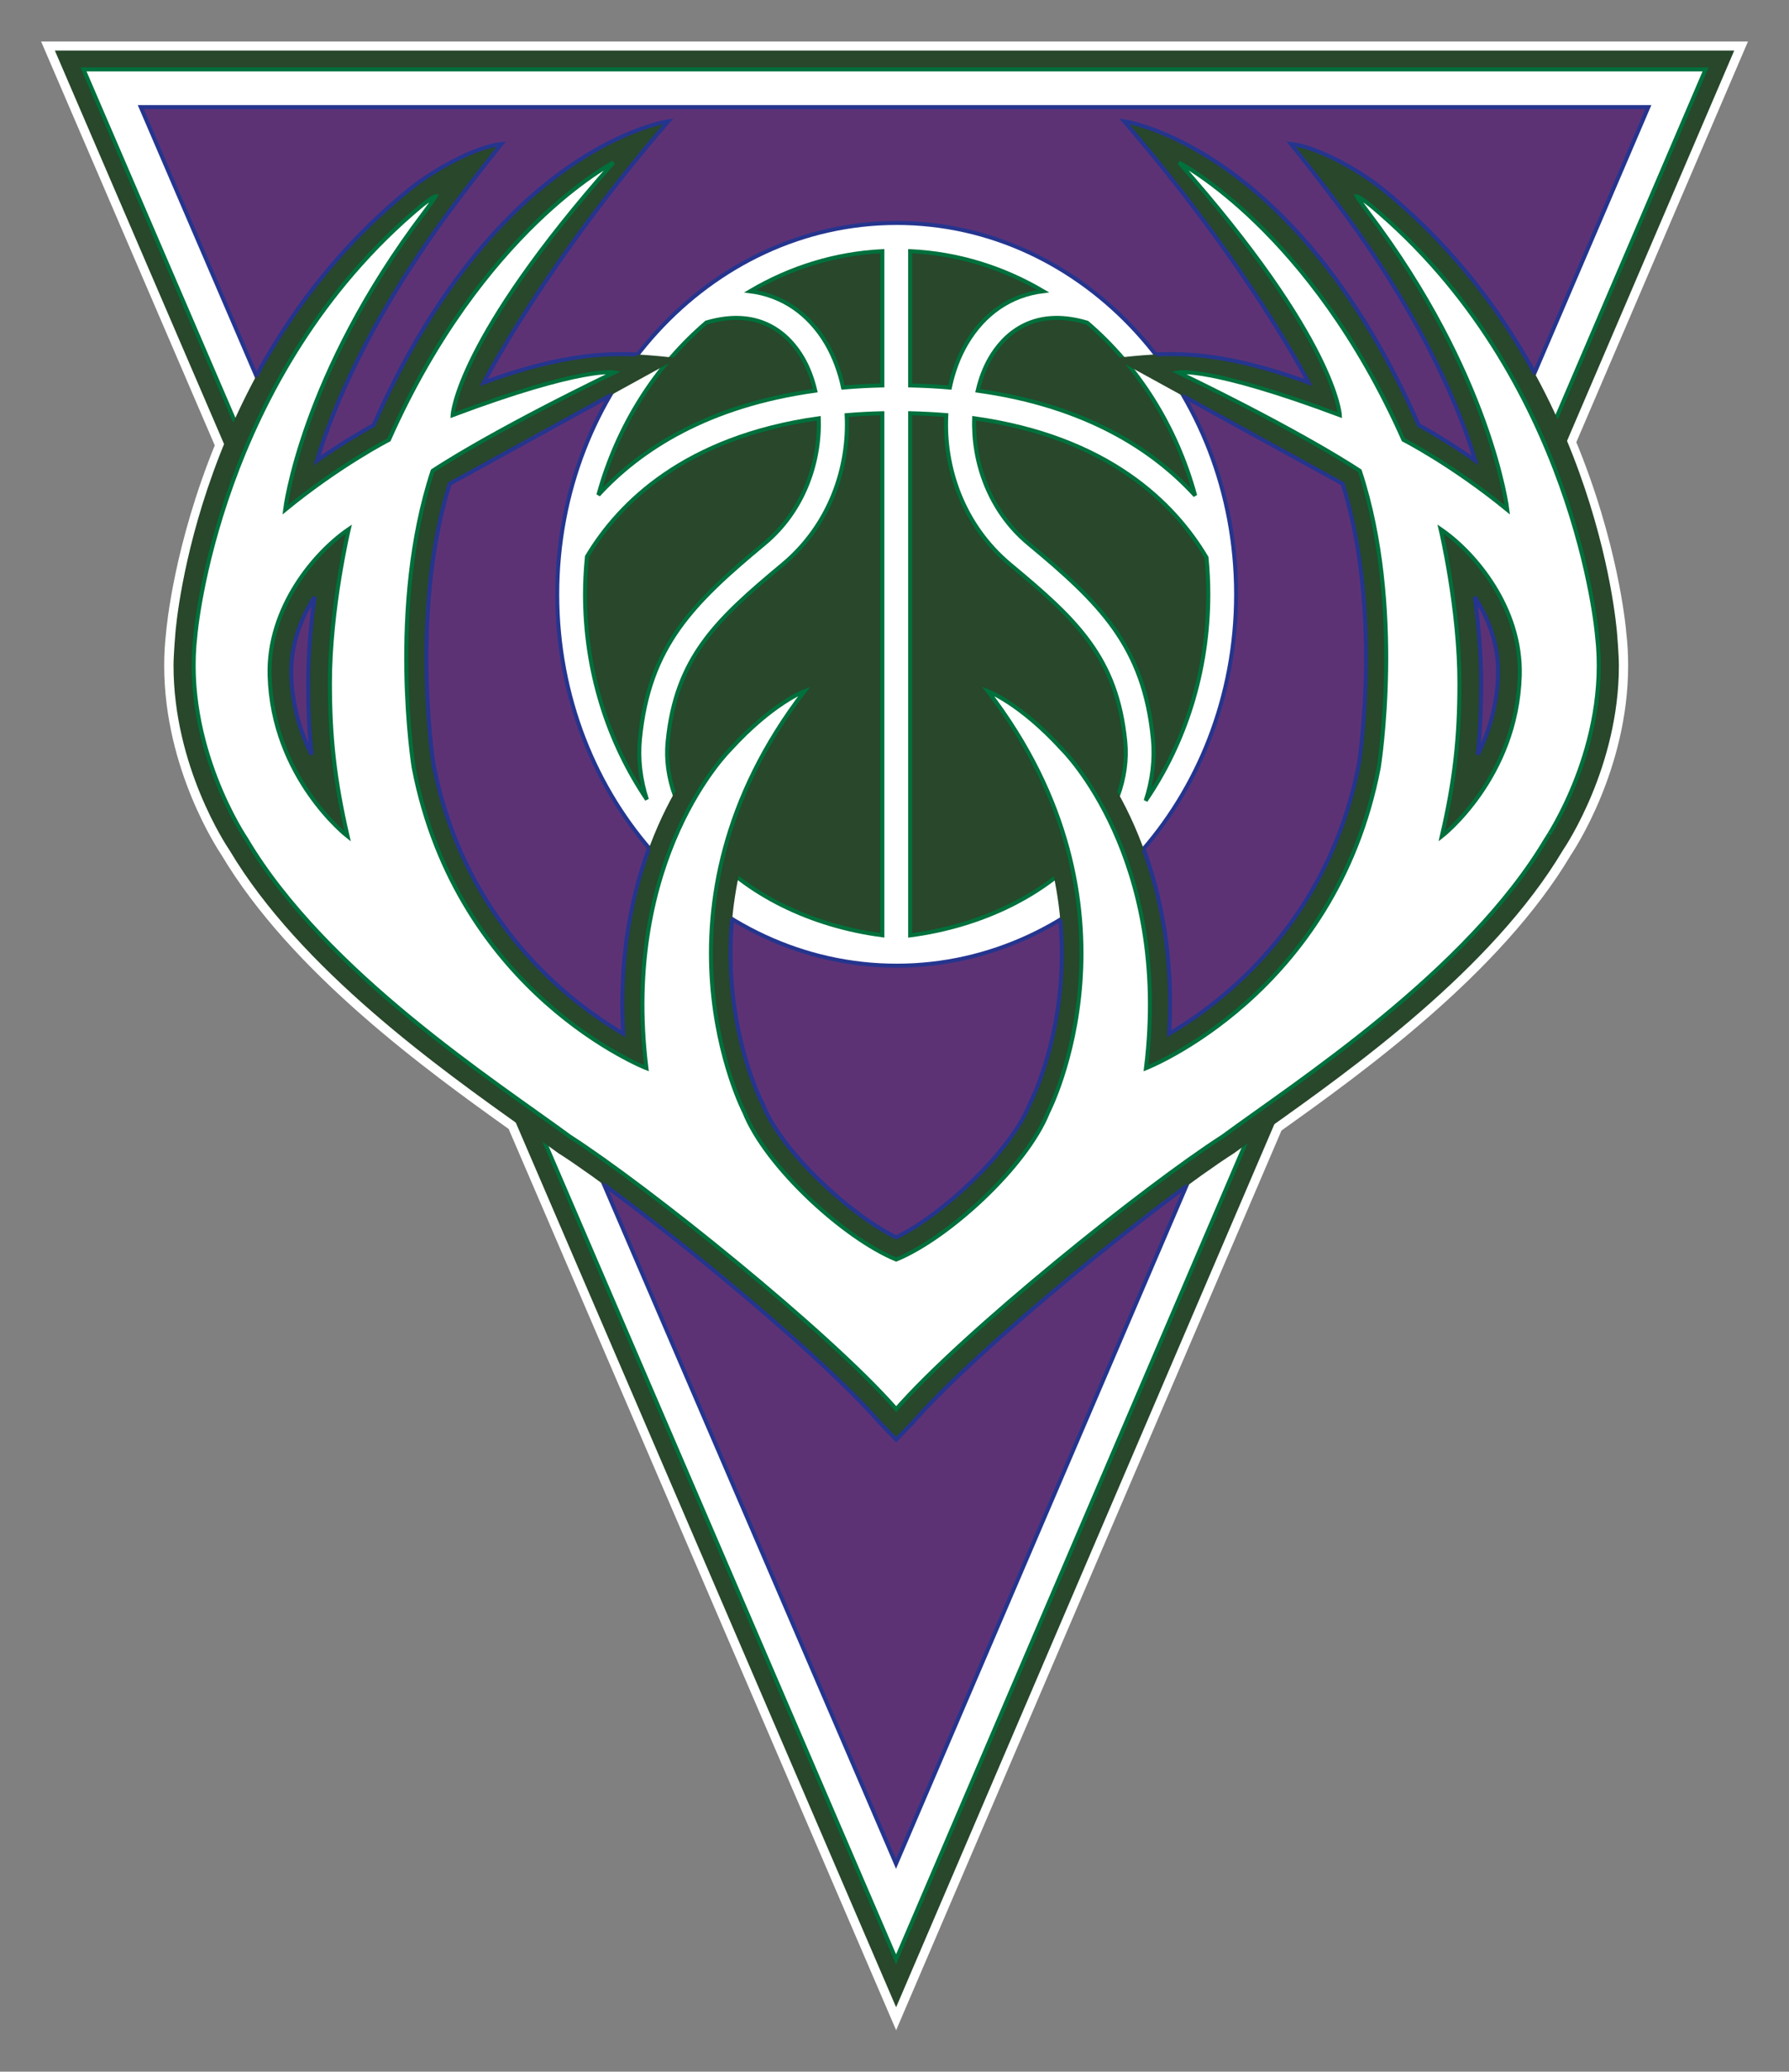 <?xml version="1.0" encoding="utf-8"?>
<!-- Generator: Adobe Illustrator 14.0.0, SVG Export Plug-In . SVG Version: 6.00 Build 43363)  -->
<!DOCTYPE svg PUBLIC "-//W3C//DTD SVG 1.1//EN" "http://www.w3.org/Graphics/SVG/1.1/DTD/svg11.dtd">
<svg version="1.1" id="Layer_1" xmlns="http://www.w3.org/2000/svg" xmlns:xlink="http://www.w3.org/1999/xlink" x="0px" y="0px"
	 width="216px" height="250px" viewBox="0 0 216 250" enable-background="new 0 0 216 250" xml:space="preserve">
<rect x="0" y="0" width="216" height="250" fill="#808080" stroke="none"/>
<g>
	<path fill-rule="evenodd" clip-rule="evenodd" fill="#FFFFFF" d="M195.266,76.48c-0.055-0.729-0.967-10.752-6.131-23.124
		l20.253-47.258H6.623l20.493,47.639c-5.022,12.192-5.914,22.015-5.979,22.743c0-0.033,0.011-0.06,0.011-0.087
		c-0.158,1.337-0.229,2.652-0.229,3.941c0,12.17,6.403,21.743,6.757,22.27c8.278,13.921,24.417,25.657,34.62,32.919l45.9,106.704
		l45.644-106.514c10.191-7.246,26.543-19.063,34.893-33.109c0.348-0.527,6.751-10.1,6.751-22.276c0-1.283-0.065-2.598-0.229-3.935
		C195.255,76.42,195.266,76.458,195.266,76.48"/>
	<g>
		<defs>
			<polyline id="SVGID_1_" points="4.959,5 4.959,245 211.041,245 211.041,5 			"/>
		</defs>
		<clipPath id="SVGID_2_">
			<use xlink:href="#SVGID_1_"  overflow="visible"/>
		</clipPath>
		<path clip-path="url(#SVGID_2_)" fill="none" stroke="#FFFFFF" stroke-width="2.188" d="M195.266,76.48
			c-0.055-0.729-0.967-10.752-6.131-23.124l20.253-47.258H6.623l20.493,47.639c-5.022,12.192-5.914,22.015-5.979,22.743
			c0-0.033,0.011-0.06,0.011-0.087c-0.158,1.337-0.229,2.652-0.229,3.941c0,12.17,6.403,21.743,6.757,22.27
			c8.278,13.921,24.417,25.657,34.62,32.919l45.9,106.704l45.644-106.514c10.191-7.246,26.543-19.063,34.893-33.109
			c0.348-0.527,6.751-10.1,6.751-22.276c0-1.283-0.065-2.598-0.229-3.935C195.255,76.42,195.266,76.458,195.266,76.48z"/>
	</g>
	<polyline fill="#28472B" points="202.474,6.098 6.623,6.098 108.196,242.228 209.388,6.098 202.474,6.098 	"/>
	<polyline fill="#FFFFFF" points="202.474,8.375 10.08,8.375 108.19,236.455 205.931,8.375 202.474,8.375 	"/>
	<polygon fill="none" stroke="#00703C" stroke-width="0.484" points="202.474,8.375 10.08,8.375 108.19,236.455 205.931,8.375 	"/>
	<path fill="#5D3275" d="M199.017,12.925c-6.522,0-175.472,0-182.017,0c0.69,1.609,7.191,16.72,16.432,38.208
		c-6.023,7.86-9.437,16.802-9.437,26.293c0,21.123,16.9,39.545,41.958,49.302c20.64,47.981,40.372,93.854,42.23,98.181
		c1.87-4.359,21.819-50.917,42.552-99.3c23.537-10.013,39.203-27.848,39.203-48.183c0-8.757-2.903-17.042-8.078-24.445
		C191.493,30.516,198.311,14.578,199.017,12.925"/>
	<path fill="none" stroke="#25358E" stroke-width="0.484" d="M199.017,12.925c-6.522,0-175.472,0-182.017,0
		c0.69,1.609,7.191,16.72,16.432,38.208c-6.023,7.86-9.437,16.802-9.437,26.293c0,21.123,16.9,39.545,41.958,49.302
		c20.64,47.981,40.372,93.854,42.23,98.181c1.87-4.359,21.819-50.917,42.552-99.3c23.537-10.013,39.203-27.848,39.203-48.183
		c0-8.757-2.903-17.042-8.078-24.445C191.493,30.516,198.311,14.578,199.017,12.925z"/>
	<path fill="#FFFFFF" d="M108.261,26.906c-22.596,0-40.985,20.102-40.985,44.813s18.389,44.818,40.985,44.818
		c22.603,0,40.985-20.107,40.985-44.818S130.863,26.906,108.261,26.906"/>
	<path fill="none" stroke="#25358E" stroke-width="0.484" d="M108.261,26.906c-22.596,0-40.985,20.102-40.985,44.813
		s18.389,44.818,40.985,44.818c22.603,0,40.985-20.107,40.985-44.818S130.863,26.906,108.261,26.906z"/>
	<path fill="#28472B" d="M106.532,30.309c-5.751,0.283-11.176,2.005-15.97,4.838c3.827,0.489,7.066,2.642,9.235,6.327
		c0.908,1.565,1.582,3.359,1.995,5.294c1.517-0.13,3.098-0.218,4.74-0.256V30.309"/>
	<path fill="none" stroke="#00703C" stroke-width="0.484" d="M106.532,30.309c-5.751,0.283-11.176,2.005-15.97,4.838
		c3.827,0.489,7.066,2.642,9.235,6.327c0.908,1.565,1.582,3.359,1.995,5.294c1.517-0.13,3.098-0.218,4.74-0.256V30.309z"/>
	<path fill="#28472B" d="M94.454,68.164c-7.936,6.604-12.85,11.165-13.845,21.341c-0.419,4.305,1.234,8.86,4.653,12.807
		c4.854,5.604,12.638,9.426,21.27,10.556v-63c-1.489,0.038-2.93,0.114-4.305,0.229C102.542,56.374,100.227,63.369,94.454,68.164"/>
	<path fill="none" stroke="#00703C" stroke-width="0.484" d="M94.454,68.164c-7.936,6.604-12.85,11.165-13.845,21.341
		c-0.419,4.305,1.234,8.86,4.653,12.807c4.854,5.604,12.638,9.426,21.27,10.556v-63c-1.489,0.038-2.93,0.114-4.305,0.229
		C102.542,56.374,100.227,63.369,94.454,68.164z"/>
	<path fill="#28472B" d="M119.578,43.175c-0.69,1.174-1.201,2.517-1.533,3.968c13.035,1.81,21.184,7.115,26.255,12.66
		c-2.282-8.371-6.909-15.627-13.034-20.862C124.492,36.914,121.057,40.653,119.578,43.175"/>
	<path fill="none" stroke="#00703C" stroke-width="0.484" d="M119.578,43.175c-0.69,1.174-1.201,2.517-1.533,3.968
		c13.035,1.81,21.184,7.115,26.255,12.66c-2.282-8.371-6.909-15.627-13.034-20.862C124.492,36.914,121.057,40.653,119.578,43.175z"
		/>
	<path fill="#28472B" d="M122.014,68.164c-5.773-4.794-8.089-11.79-7.763-18.068c-1.397-0.114-2.849-0.19-4.359-0.229v63.012
		c8.653-1.131,16.46-4.952,21.319-10.567c3.419-3.946,5.071-8.501,4.652-12.807C134.869,79.329,129.955,74.763,122.014,68.164"/>
	<path fill="none" stroke="#00703C" stroke-width="0.484" d="M122.014,68.164c-5.773-4.794-8.089-11.79-7.763-18.068
		c-1.397-0.114-2.849-0.19-4.359-0.229v63.012c8.653-1.131,16.46-4.952,21.319-10.567c3.419-3.946,5.071-8.501,4.652-12.807
		C134.869,79.329,129.955,74.763,122.014,68.164z"/>
	<path fill="#28472B" d="M117.621,50.476c-0.189,5.294,1.826,11.187,6.539,15.111c8.627,7.165,13.949,12.339,15.041,23.586
		c0.239,2.473-0.064,4.984-0.875,7.453c4.746-6.947,7.561-15.568,7.561-24.907c0-1.5-0.076-2.984-0.217-4.441
		C141.821,60.787,133.863,52.753,117.621,50.476"/>
	<path fill="none" stroke="#00703C" stroke-width="0.484" d="M117.621,50.476c-0.189,5.294,1.826,11.187,6.539,15.111
		c8.627,7.165,13.949,12.339,15.041,23.586c0.239,2.473-0.064,4.984-0.875,7.453c4.746-6.947,7.561-15.568,7.561-24.907
		c0-1.5-0.076-2.984-0.217-4.441C141.821,60.787,133.863,52.753,117.621,50.476z"/>
	<path fill="#28472B" d="M125.949,35.141c-4.827-2.843-10.273-4.561-16.058-4.832v16.204c1.663,0.038,3.262,0.12,4.789,0.256
		c0.407-1.935,1.081-3.734,1.995-5.294C118.85,37.767,122.105,35.614,125.949,35.141"/>
	<path fill="none" stroke="#00703C" stroke-width="0.484" d="M125.949,35.141c-4.827-2.843-10.273-4.561-16.058-4.832v16.204
		c1.663,0.038,3.262,0.12,4.789,0.256c0.407-1.935,1.081-3.734,1.995-5.294C118.85,37.767,122.105,35.614,125.949,35.141z"/>
	<path fill="#28472B" d="M77.266,89.173c1.098-11.247,6.414-16.411,15.046-23.586c4.718-3.924,6.729-9.817,6.544-15.111
		c-16.155,2.267-24.124,10.219-27.989,16.688c-0.146,1.5-0.233,3.022-0.233,4.555c0,9.279,2.783,17.851,7.469,24.765
		C77.326,94.07,77.027,91.603,77.266,89.173"/>
	<path fill="none" stroke="#00703C" stroke-width="0.484" d="M77.266,89.173c1.098-11.247,6.414-16.411,15.046-23.586
		c4.718-3.924,6.729-9.817,6.544-15.111c-16.155,2.267-24.124,10.219-27.989,16.688c-0.146,1.5-0.233,3.022-0.233,4.555
		c0,9.279,2.783,17.851,7.469,24.765C77.326,94.07,77.027,91.603,77.266,89.173z"/>
	<path fill="#28472B" d="M98.433,47.144c-0.337-1.452-0.848-2.794-1.533-3.968c-1.473-2.511-4.881-6.235-11.611-4.256
		c-6.121,5.219-10.747,12.454-13.041,20.808C77.32,54.215,85.453,48.943,98.433,47.144"/>
	<path fill="none" stroke="#00703C" stroke-width="0.484" d="M98.433,47.144c-0.337-1.452-0.848-2.794-1.533-3.968
		c-1.473-2.511-4.881-6.235-11.611-4.256c-6.121,5.219-10.747,12.454-13.041,20.808C77.32,54.215,85.453,48.943,98.433,47.144z"/>
	<path fill-rule="evenodd" clip-rule="evenodd" fill="#28472B" d="M195.244,76.48c-0.109-1.315-2.696-32.832-28.223-53.586
		c-3.098-2.511-8.083-5.191-11.154-5.523c0,0,4.316,5.371,7.371,9.616c8.697,12.116,12.992,22.249,14.872,28.576
		c-3.152-2.19-5.632-3.62-6.806-4.256c-14.889-33.827-35.582-36.669-35.582-36.669c15.111,17.52,22.275,31.522,22.275,31.522
		c-11.763-4.262-17.346-3.604-23.482-2.946l27.592,15.166c2.207,7.083,2.816,14.731,2.816,20.965c0,7.376-0.838,12.763-0.849,12.823
		c-3.68,19.101-16.503,28.82-22.906,32.571c0.065-1.218,0.108-2.414,0.108-3.566c0-20.683-10.382-31.528-11.279-32.419
		c-5.343-5.854-8.626-7.197-9.941-7.915c-2.794-1.533-9.252-3.533-9.252-3.533c4.457,4.729,6.545,7.577,6.545,7.577
		c8.479,11.024,10.85,21.694,10.85,30.19c0,10.382-3.549,17.504-3.816,18.025l-0.054,0.113l-0.044,0.104
		c-2.261,5.676-10.534,13.302-16.079,16.004c-5.55-2.702-13.818-10.328-16.079-16.004l-0.043-0.104L92.03,133.1
		c-0.272-0.521-3.816-7.643-3.816-18.025c0-8.496,2.37-19.167,10.85-30.19c0,0,2.087-2.848,6.545-7.577c0,0-6.458,2-9.257,3.533
		c-1.31,0.717-4.593,2.06-9.942,7.915c-0.897,0.891-11.274,11.736-11.274,32.419c0,1.152,0.033,2.348,0.109,3.566
		c-6.403-3.751-19.232-13.47-22.912-32.571c-0.011-0.06-0.843-5.447-0.843-12.823c0-6.234,0.609-13.883,2.805-20.965l27.592-15.166
		c-6.126-0.658-11.709-1.315-23.472,2.946c0,0,7.164-14.002,22.276-31.522c0,0-20.7,2.843-35.588,36.669
		c-1.163,0.636-3.647,2.066-6.811,4.256c1.881-6.327,6.186-16.459,14.883-28.576c3.049-4.246,7.371-9.616,7.371-9.616
		c-3.066,0.332-8.062,3.012-11.154,5.523C23.865,43.648,21.278,75.165,21.169,76.48c0,0-0.217,2.565-0.217,3.854
		c0,12.16,6.393,21.732,6.751,22.254c8.545,14.367,25.461,26.407,35.583,33.604l4.115,2.962l0.082,0.049
		c8.838,5.659,30.592,23.168,38.713,32.452l2.011,2.087l2.011-2.087c8.121-9.284,29.875-26.793,38.714-32.452l0.076-0.049
		l4.109-2.962c10.132-7.197,27.048-19.237,35.594-33.604c0.357-0.522,6.75-10.094,6.75-22.254
		C195.461,79.046,195.244,76.48,195.244,76.48 M35.171,81.416c0-0.136,0-0.261,0-0.397c0-3.43,1.218-6.479,2.805-8.974
		c-0.424,3.142-0.772,6.794-0.772,10.398c0,0.005,0,0.016,0,0.027c0,3.087,0.13,5.859,0.413,8.599
		C36.313,88.434,35.28,85.205,35.171,81.416z M178.839,82.443c0-3.604-0.348-7.257-0.772-10.398
		c1.588,2.495,2.806,5.544,2.806,8.974c0,0.136,0,0.261,0,0.397c-0.108,3.789-1.142,7.018-2.446,9.654
		c0.283-2.74,0.413-5.512,0.413-8.599C178.839,82.459,178.839,82.449,178.839,82.443z"/>
	<g>
		<defs>
			<path id="SVGID_3_" d="M199.017,12.925c-6.522,0-175.472,0-182.017,0c0.69,1.609,7.191,16.72,16.432,38.208
				c-6.023,7.86-9.437,16.802-9.437,26.293c0,21.123,16.9,39.545,41.958,49.302c20.64,47.981,40.372,93.854,42.23,98.181
				c1.87-4.359,21.819-50.917,42.552-99.3c23.537-10.013,39.203-27.848,39.203-48.183c0-8.757-2.903-17.042-8.078-24.445
				C191.493,30.516,198.311,14.578,199.017,12.925 M108.261,116.537c-22.596,0-40.985-20.107-40.985-44.818
				s18.389-44.813,40.985-44.813c22.603,0,40.985,20.102,40.985,44.813S130.863,116.537,108.261,116.537z"/>
		</defs>
		<clipPath id="SVGID_4_">
			<use xlink:href="#SVGID_3_"  overflow="visible"/>
		</clipPath>
		<path clip-path="url(#SVGID_4_)" fill-rule="evenodd" clip-rule="evenodd" fill="#28472B" d="M195.244,76.48
			c-0.109-1.315-2.696-32.832-28.223-53.586c-3.098-2.511-8.083-5.191-11.154-5.523c0,0,4.316,5.371,7.371,9.616
			c8.697,12.116,12.992,22.249,14.872,28.576c-3.152-2.19-5.632-3.62-6.806-4.256c-14.889-33.827-35.582-36.669-35.582-36.669
			c15.111,17.52,22.275,31.522,22.275,31.522c-11.763-4.262-17.346-3.604-23.482-2.946l27.592,15.166
			c2.207,7.083,2.816,14.731,2.816,20.965c0,7.376-0.838,12.763-0.849,12.823c-3.68,19.101-16.503,28.82-22.906,32.571
			c0.065-1.218,0.108-2.414,0.108-3.566c0-20.683-10.382-31.528-11.279-32.419c-5.343-5.854-8.626-7.197-9.941-7.915
			c-2.794-1.533-9.252-3.533-9.252-3.533c4.457,4.729,6.545,7.577,6.545,7.577c8.479,11.024,10.85,21.694,10.85,30.19
			c0,10.382-3.549,17.504-3.816,18.025l-0.054,0.113l-0.044,0.104c-2.261,5.676-10.534,13.302-16.079,16.004
			c-5.55-2.702-13.818-10.328-16.079-16.004l-0.043-0.104L92.03,133.1c-0.272-0.521-3.816-7.643-3.816-18.025
			c0-8.496,2.37-19.167,10.85-30.19c0,0,2.087-2.848,6.545-7.577c0,0-6.458,2-9.257,3.533c-1.31,0.717-4.593,2.06-9.942,7.915
			c-0.897,0.891-11.274,11.736-11.274,32.419c0,1.152,0.033,2.348,0.109,3.566c-6.403-3.751-19.232-13.47-22.912-32.571
			c-0.011-0.06-0.843-5.447-0.843-12.823c0-6.234,0.609-13.883,2.805-20.965l27.592-15.166c-6.126-0.658-11.709-1.315-23.472,2.946
			c0,0,7.164-14.002,22.276-31.522c0,0-20.7,2.843-35.588,36.669c-1.163,0.636-3.647,2.066-6.811,4.256
			c1.881-6.327,6.186-16.459,14.883-28.576c3.049-4.246,7.371-9.616,7.371-9.616c-3.066,0.332-8.062,3.012-11.154,5.523
			C23.865,43.648,21.278,75.165,21.169,76.48c0,0-0.217,2.565-0.217,3.854c0,12.16,8.045,21.161,8.404,21.683
			c8.545,14.372,23.809,26.978,33.93,34.175l4.115,2.962l0.082,0.049c8.838,5.659,30.592,23.168,38.713,32.452l2.011,2.087
			l2.011-2.087c8.121-9.284,29.875-26.793,38.714-32.452l0.076-0.049l4.109-2.962c10.132-7.197,27.048-19.237,35.594-33.604
			c0.357-0.522,6.75-10.094,6.75-22.254C195.461,79.046,195.244,76.48,195.244,76.48 M35.171,81.416c0-0.136,0-0.261,0-0.397
			c0-3.43,1.218-6.479,2.805-8.974c-0.424,3.142-0.772,6.794-0.772,10.398c0,0.005,0,0.016,0,0.027c0,3.087,0.13,5.859,0.413,8.599
			C36.313,88.434,35.28,85.205,35.171,81.416z M178.839,82.443c0-3.604-0.348-7.257-0.772-10.398
			c1.588,2.495,2.806,5.544,2.806,8.974c0,0.136,0,0.261,0,0.397c-0.108,3.789-1.142,7.018-2.446,9.654
			c0.283-2.74,0.413-5.512,0.413-8.599C178.839,82.459,178.839,82.449,178.839,82.443z"/>
		<path clip-path="url(#SVGID_4_)" fill="none" stroke="#25358E" stroke-width="0.484" d="M195.244,76.48
			c-0.109-1.315-2.696-32.832-28.223-53.586c-3.098-2.511-8.083-5.191-11.154-5.523c0,0,4.316,5.371,7.371,9.616
			c8.697,12.116,12.992,22.249,14.872,28.576c-3.152-2.19-5.632-3.62-6.806-4.256c-14.889-33.827-35.582-36.669-35.582-36.669
			c15.111,17.52,22.275,31.522,22.275,31.522c-11.763-4.262-17.346-3.604-23.482-2.946l27.592,15.166
			c2.207,7.083,2.816,14.731,2.816,20.965c0,7.376-0.838,12.763-0.849,12.823c-3.68,19.101-16.503,28.82-22.906,32.571
			c0.065-1.218,0.108-2.414,0.108-3.566c0-20.683-10.382-31.528-11.279-32.419c-5.343-5.854-8.626-7.197-9.941-7.915
			c-2.794-1.533-9.252-3.533-9.252-3.533c4.457,4.729,6.545,7.577,6.545,7.577c8.479,11.024,10.85,21.694,10.85,30.19
			c0,10.382-3.549,17.504-3.816,18.025l-0.054,0.113l-0.044,0.104c-2.261,5.676-10.534,13.302-16.079,16.004
			c-5.55-2.702-13.818-10.328-16.079-16.004l-0.043-0.104L92.03,133.1c-0.272-0.521-3.816-7.643-3.816-18.025
			c0-8.496,2.37-19.167,10.85-30.19c0,0,2.087-2.848,6.545-7.577c0,0-6.458,2-9.257,3.533c-1.31,0.717-4.593,2.06-9.942,7.915
			c-0.897,0.891-11.274,11.736-11.274,32.419c0,1.152,0.033,2.348,0.109,3.566c-6.403-3.751-19.232-13.47-22.912-32.571
			c-0.011-0.06-0.843-5.447-0.843-12.823c0-6.234,0.609-13.883,2.805-20.965l27.592-15.166c-6.126-0.658-11.709-1.315-23.472,2.946
			c0,0,7.164-14.002,22.276-31.522c0,0-20.7,2.843-35.588,36.669c-1.163,0.636-3.647,2.066-6.811,4.256
			c1.881-6.327,6.186-16.459,14.883-28.576c3.049-4.246,7.371-9.616,7.371-9.616c-3.066,0.332-8.062,3.012-11.154,5.523
			C23.865,43.648,21.278,75.165,21.169,76.48c0,0-0.217,2.565-0.217,3.854c0,12.16,8.045,21.161,8.404,21.683
			c8.545,14.372,23.809,26.978,33.93,34.175l4.115,2.962l0.082,0.049c8.838,5.659,30.592,23.168,38.713,32.452l2.011,2.087
			l2.011-2.087c8.121-9.284,29.875-26.793,38.714-32.452l0.076-0.049l4.109-2.962c10.132-7.197,27.048-19.237,35.594-33.604
			c0.357-0.522,6.75-10.094,6.75-22.254C195.461,79.046,195.244,76.48,195.244,76.48z M35.171,81.416c0-0.136,0-0.261,0-0.397
			c0-3.43,1.218-6.479,2.805-8.974c-0.424,3.142-0.772,6.794-0.772,10.398c0,0.005,0,0.016,0,0.027c0,3.087,0.13,5.859,0.413,8.599
			C36.313,88.434,35.28,85.205,35.171,81.416z M178.839,82.443c0-3.604-0.348-7.257-0.772-10.398
			c1.588,2.495,2.806,5.544,2.806,8.974c0,0.136,0,0.261,0,0.397c-0.108,3.789-1.142,7.018-2.446,9.654
			c0.283-2.74,0.413-5.512,0.413-8.599C178.839,82.459,178.839,82.449,178.839,82.443z"/>
	</g>
	<path fill-rule="evenodd" clip-rule="evenodd" fill="#FFFFFF" d="M192.82,76.687c0,0-2.555-31.277-27.354-51.912
		c-1.359-1.076-1.637-1.087-1.637-1.087s0.201,0.413,1.354,1.941c14.884,19.628,16.809,35.887,16.809,35.887
		c-6.697-5.474-12.541-8.442-12.541-8.442c-11.246-25.331-27.107-33.462-27.107-33.462c18.992,21.417,19.422,30.484,19.422,30.484
		c-15.824-5.936-19.521-5.153-19.521-5.153c15.524,7.507,21.938,11.883,21.938,11.883c5.414,16.416,2.283,35.805,2.283,35.805
		c-5.272,27.364-28.103,36.272-28.103,36.272c3.131-25.482-10.11-38.463-10.11-38.463c-5.132-5.621-8.98-7.034-8.98-7.034
		c20.091,26.114,7.268,50.813,7.268,50.813c-2.625,6.594-12.089,15.221-18.334,17.775c-6.246-2.555-15.709-11.182-18.335-17.775
		c0,0-12.823-24.7,7.268-50.813c0,0-3.848,1.414-8.979,7.034c0,0-13.252,12.98-10.116,38.463c0,0-22.825-8.909-28.098-36.272
		c0,0-3.131-19.389,2.283-35.805c0,0,6.414-4.376,21.939-11.883c0,0-3.708-0.783-19.52,5.153c0,0,0.429-9.067,19.422-30.484
		c0,0-15.861,8.132-27.113,33.462c0,0-5.838,2.968-12.535,8.442c0,0,1.919-16.258,16.808-35.887
		c1.152-1.528,1.359-1.941,1.359-1.941s-0.283,0.011-1.642,1.087C26.159,45.41,23.588,76.687,23.588,76.687
		c-1.56,13.285,6.126,24.542,6.126,24.542c9.535,16.144,30.386,29.521,39.078,35.925c9.333,5.979,31.299,23.619,39.415,32.897
		c8.116-9.278,30.082-26.918,39.415-32.897c8.682-6.403,29.533-19.781,39.078-35.925C186.699,101.229,194.385,89.972,192.82,76.687
		 M41.966,100.919c0,0-9.078-7.023-9.415-19.433c-0.223-8.105,5.403-14.796,9.556-17.628c0,0-2.283,9.622-2.272,18.612
		C39.835,88.934,40.39,94.103,41.966,100.919z M174.077,100.919c1.587-6.816,2.131-11.986,2.131-18.449
		c0.011-8.991-2.272-18.612-2.272-18.612c4.153,2.832,9.773,9.523,9.557,17.628C183.154,93.896,174.077,100.919,174.077,100.919z"/>
	<path fill="none" stroke="#00703C" stroke-width="0.484" d="M192.82,76.687c0,0-2.555-31.277-27.354-51.912
		c-1.359-1.076-1.637-1.087-1.637-1.087s0.201,0.413,1.354,1.941c14.884,19.628,16.809,35.887,16.809,35.887
		c-6.697-5.474-12.541-8.442-12.541-8.442c-11.246-25.331-27.107-33.462-27.107-33.462c18.992,21.417,19.422,30.484,19.422,30.484
		c-15.824-5.936-19.521-5.153-19.521-5.153c15.524,7.507,21.938,11.883,21.938,11.883c5.414,16.416,2.283,35.805,2.283,35.805
		c-5.272,27.364-28.103,36.272-28.103,36.272c3.131-25.482-10.11-38.463-10.11-38.463c-5.132-5.621-8.98-7.034-8.98-7.034
		c20.091,26.114,7.268,50.813,7.268,50.813c-2.625,6.594-12.089,15.221-18.334,17.775c-6.246-2.555-15.709-11.182-18.335-17.775
		c0,0-12.823-24.7,7.268-50.813c0,0-3.848,1.414-8.979,7.034c0,0-13.252,12.98-10.116,38.463c0,0-22.825-8.909-28.098-36.272
		c0,0-3.131-19.389,2.283-35.805c0,0,6.414-4.376,21.939-11.883c0,0-3.708-0.783-19.52,5.153c0,0,0.429-9.067,19.422-30.484
		c0,0-15.861,8.132-27.113,33.462c0,0-5.838,2.968-12.535,8.442c0,0,1.919-16.258,16.808-35.887
		c1.152-1.528,1.359-1.941,1.359-1.941s-0.283,0.011-1.642,1.087C26.159,45.41,23.588,76.687,23.588,76.687
		c-1.56,13.285,6.126,24.542,6.126,24.542c9.535,16.144,30.386,29.521,39.078,35.925c9.333,5.979,31.299,23.619,39.415,32.897
		c8.116-9.278,30.082-26.918,39.415-32.897c8.682-6.403,29.533-19.781,39.078-35.925C186.699,101.229,194.385,89.972,192.82,76.687z
		 M41.966,100.919c0,0-9.078-7.023-9.415-19.433c-0.223-8.105,5.403-14.796,9.556-17.628c0,0-2.283,9.622-2.272,18.612
		C39.835,88.934,40.39,94.103,41.966,100.919z M174.077,100.919c1.587-6.816,2.131-11.986,2.131-18.449
		c0.011-8.991-2.272-18.612-2.272-18.612c4.153,2.832,9.773,9.523,9.557,17.628C183.154,93.896,174.077,100.919,174.077,100.919z"/>
</g>
</svg>
